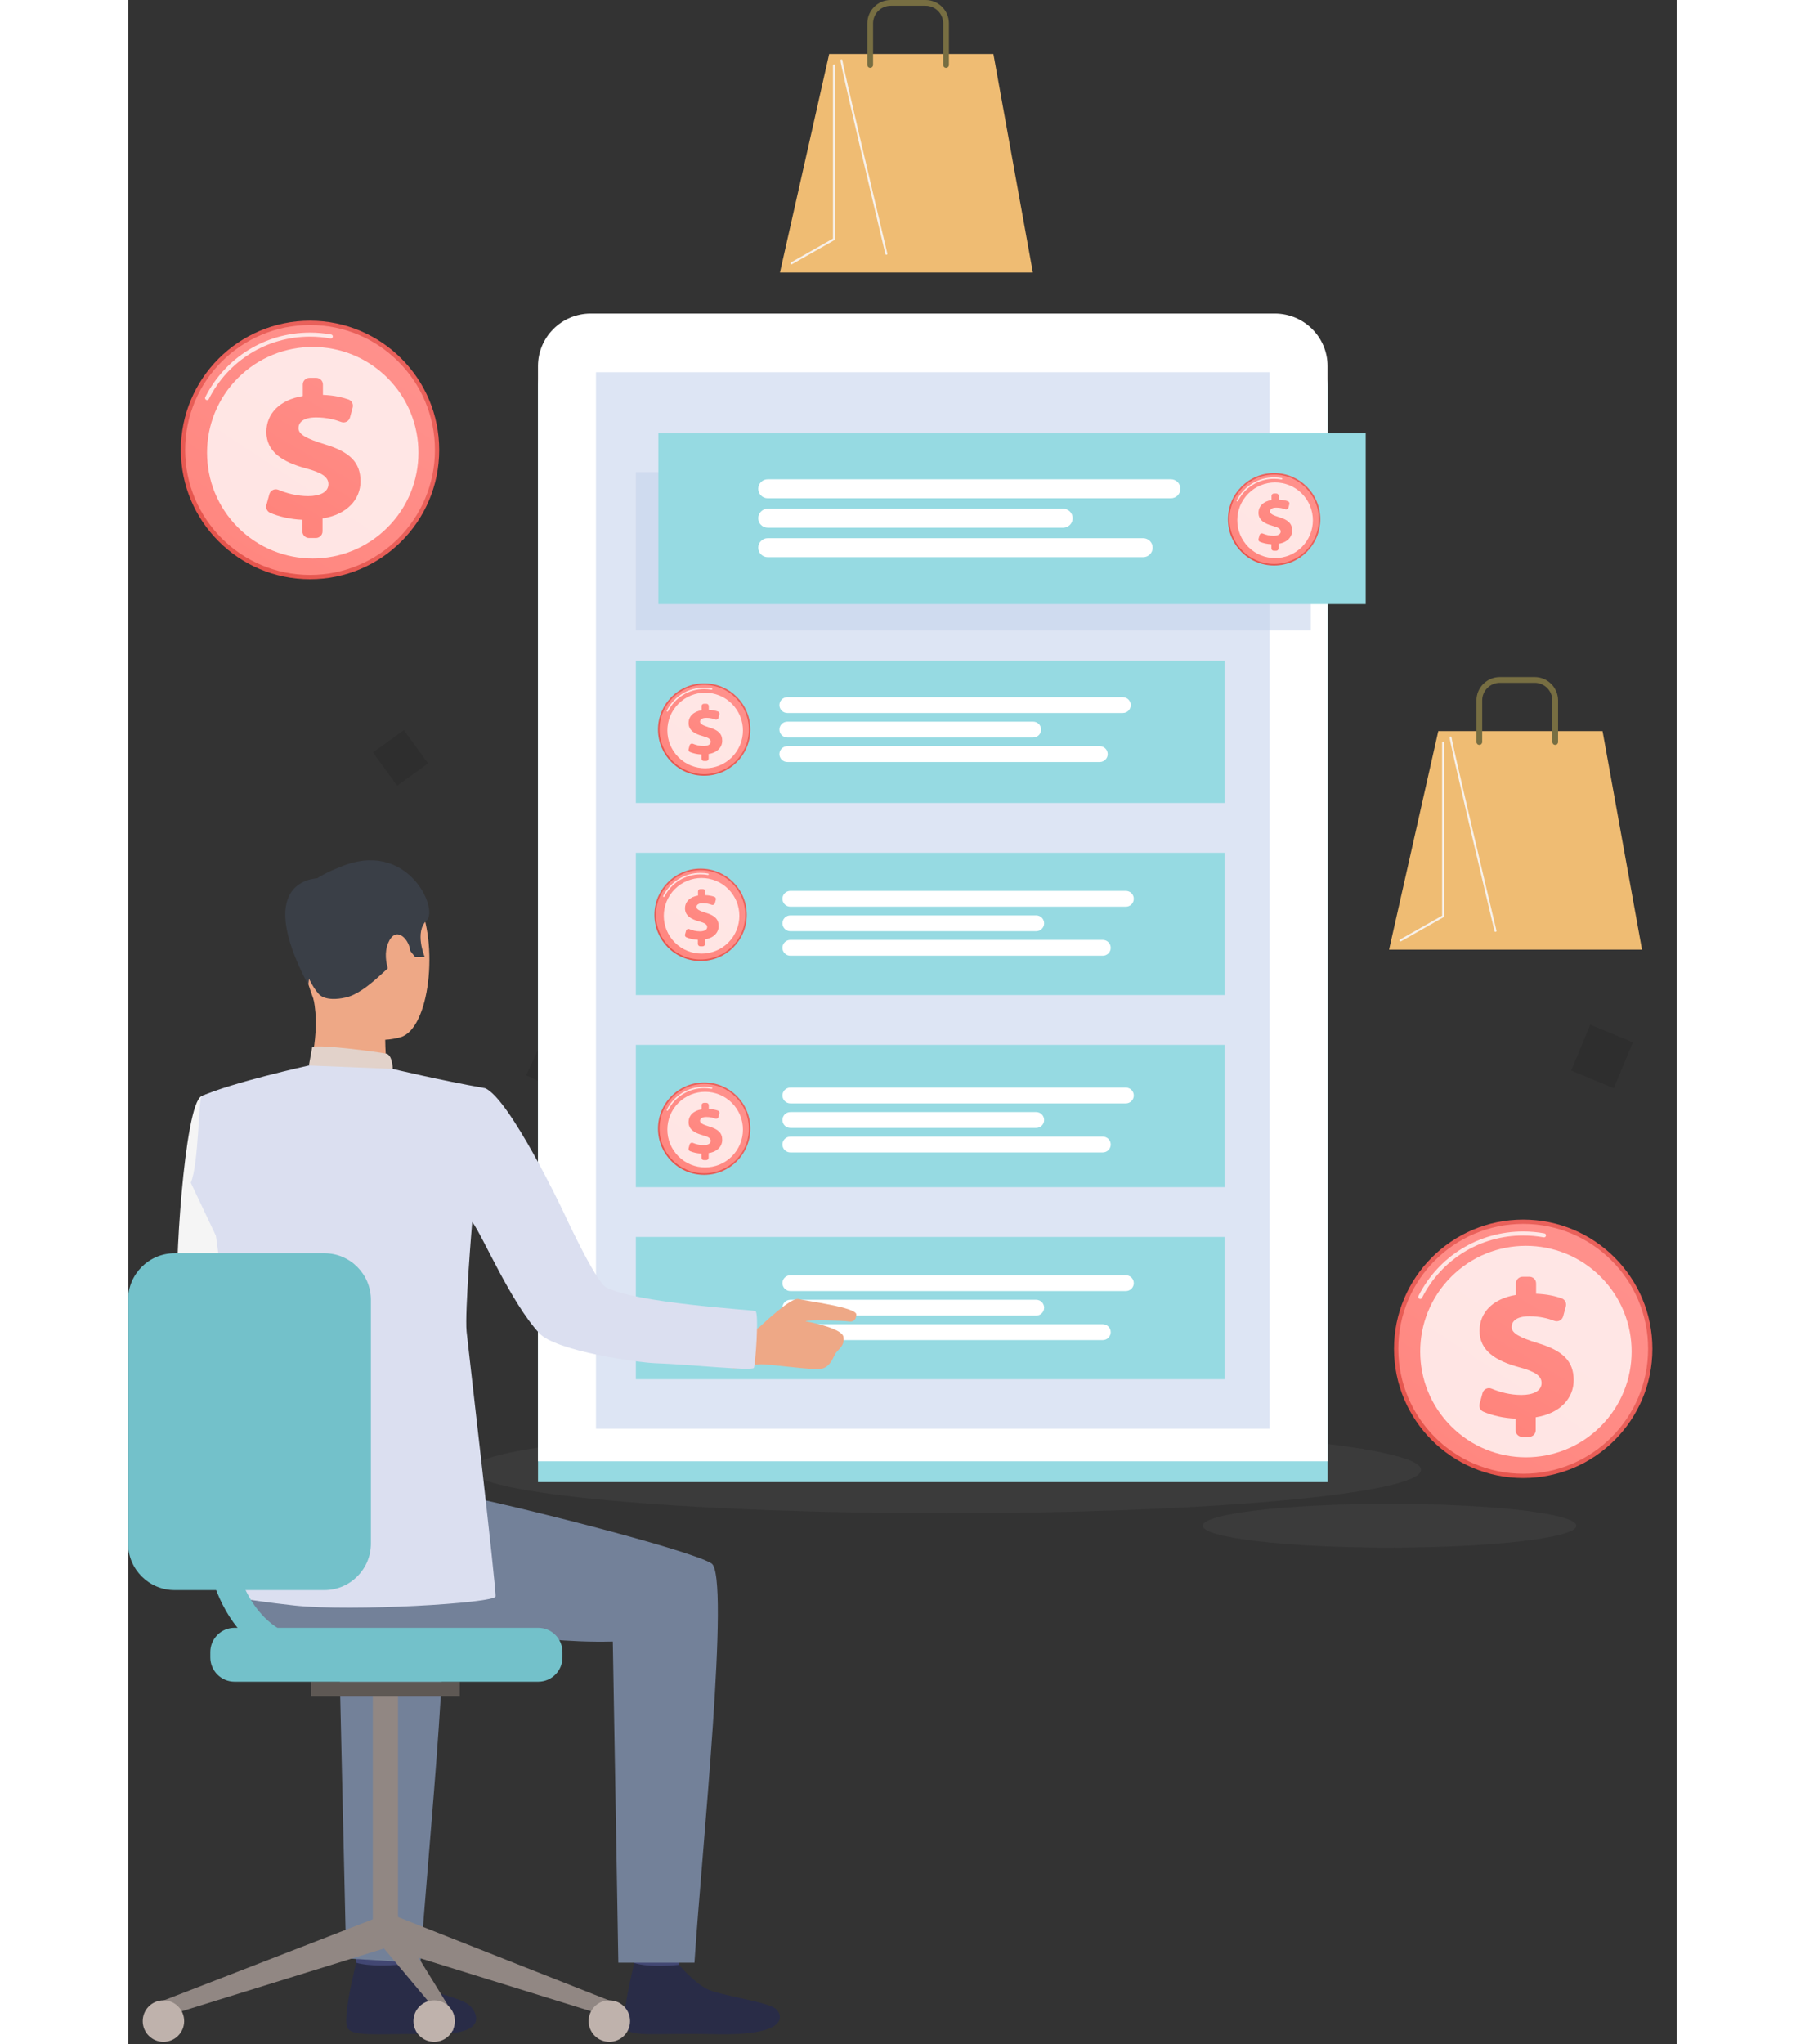 <svg width="560" height="634" viewBox="0 0 382 504" fill="none" xmlns="http://www.w3.org/2000/svg">
<rect x="0" y="0" width="382" height="504" fill="#333333" stroke="none"/>
<path opacity="0.1" d="M357.2 376.163C357.2 379.142 336.573 381.557 311.128 381.557C285.682 381.557 265.055 379.142 265.055 376.163C265.055 373.184 285.682 370.769 311.128 370.769C336.573 370.768 357.2 373.184 357.2 376.163Z" fill="#898989"/>
<path opacity="0.1" d="M201.764 373.085C266.454 373.085 318.896 368.29 318.896 362.376C318.896 356.462 266.454 351.668 201.764 351.668C137.074 351.668 84.633 356.462 84.633 362.376C84.633 368.29 137.074 373.085 201.764 373.085Z" fill="#898989"/>
<path d="M44.878 142.801C62.475 142.801 76.74 128.536 76.74 110.939C76.74 93.342 62.475 79.077 44.878 79.077C27.281 79.077 13.016 93.342 13.016 110.939C13.016 128.536 27.281 142.801 44.878 142.801Z" fill="url(#paint0_linear_652_17421)"/>
<path d="M44.878 141.742C61.89 141.742 75.681 127.951 75.681 110.939C75.681 93.927 61.89 80.137 44.878 80.137C27.866 80.137 14.076 93.927 14.076 110.939C14.076 127.951 27.866 141.742 44.878 141.742Z" fill="url(#paint1_linear_652_17421)"/>
<path opacity="0.78" d="M19.478 98.64C19.403 98.64 19.327 98.624 19.255 98.587C19.01 98.463 18.911 98.164 19.035 97.919C23.989 88.104 33.892 82.007 44.879 82.007C46.632 82.007 48.388 82.165 50.098 82.477C50.368 82.526 50.547 82.785 50.497 83.055C50.448 83.325 50.188 83.507 49.919 83.455C48.268 83.154 46.572 83.001 44.879 83.001C34.269 83.001 24.707 88.889 19.923 98.367C19.835 98.54 19.66 98.64 19.478 98.64Z" fill="white"/>
<path opacity="0.78" d="M63.98 130.046C74.161 119.865 74.161 103.358 63.98 93.177C53.799 82.996 37.292 82.996 27.111 93.177C16.93 103.358 16.93 119.865 27.111 130.046C37.292 140.227 53.799 140.227 63.98 130.046Z" fill="white"/>
<path d="M42.991 130.99V128.154C40.035 128.036 37.11 127.338 35.033 126.429C34.291 126.104 33.913 125.271 34.126 124.49L34.846 121.848C35.111 120.879 36.165 120.378 37.091 120.766C39.152 121.63 41.696 122.313 44.439 122.313C47.287 122.313 49.411 121.348 49.411 119.369C49.411 117.583 47.77 116.521 43.812 115.459C38.164 113.915 34.109 111.453 34.109 106.481C34.109 101.992 37.392 98.564 43.088 97.647V94.811C43.088 93.898 43.828 93.158 44.74 93.158H46.407C47.319 93.158 48.059 93.898 48.059 94.811V97.358C50.795 97.467 52.787 97.935 54.368 98.49C55.177 98.775 55.62 99.647 55.395 100.476L54.733 102.919C54.477 103.861 53.47 104.377 52.557 104.032C51.102 103.482 49.044 102.909 46.37 102.909C42.991 102.909 42.026 104.309 42.026 105.564C42.026 107.108 44.053 108.17 48.446 109.522C54.721 111.404 57.328 114.011 57.328 118.693C57.328 122.989 54.142 126.851 47.963 127.816V130.991C47.963 131.903 47.223 132.643 46.311 132.643H44.644C43.731 132.643 42.991 131.903 42.991 130.99Z" fill="url(#paint2_linear_652_17421)"/>
<path d="M344.086 364.408C361.683 364.408 375.948 350.143 375.948 332.546C375.948 314.949 361.683 300.684 344.086 300.684C326.489 300.684 312.224 314.949 312.224 332.546C312.224 350.143 326.489 364.408 344.086 364.408Z" fill="url(#paint3_linear_652_17421)"/>
<path d="M344.086 363.348C361.098 363.348 374.889 349.558 374.889 332.546C374.889 315.534 361.098 301.743 344.086 301.743C327.074 301.743 313.283 315.534 313.283 332.546C313.283 349.558 327.074 363.348 344.086 363.348Z" fill="url(#paint4_linear_652_17421)"/>
<path opacity="0.78" d="M318.686 320.248C318.611 320.248 318.535 320.231 318.463 320.194C318.217 320.071 318.119 319.771 318.243 319.527C323.197 309.712 333.099 303.614 344.086 303.614C345.84 303.614 347.596 303.773 349.305 304.084C349.575 304.133 349.754 304.392 349.705 304.663C349.656 304.933 349.396 305.115 349.127 305.062C347.476 304.761 345.78 304.609 344.086 304.609C333.477 304.609 323.914 310.496 319.13 319.975C319.043 320.148 318.868 320.248 318.686 320.248Z" fill="white"/>
<path opacity="0.78" d="M363.188 351.653C373.369 341.472 373.369 324.965 363.188 314.784C353.006 304.603 336.5 304.603 326.318 314.784C316.137 324.965 316.137 341.472 326.318 351.653C336.5 361.834 353.006 361.834 363.188 351.653Z" fill="white"/>
<path d="M342.199 352.598V349.761C339.242 349.643 336.318 348.945 334.24 348.036C333.499 347.711 333.12 346.879 333.334 346.098L334.054 343.456C334.319 342.487 335.373 341.985 336.299 342.374C338.36 343.237 340.904 343.921 343.647 343.921C346.495 343.921 348.619 342.955 348.619 340.976C348.619 339.19 346.978 338.128 343.02 337.067C337.372 335.522 333.317 333.06 333.317 328.088C333.317 323.599 336.6 320.172 342.296 319.255V316.418C342.296 315.506 343.035 314.766 343.948 314.766H345.615C346.527 314.766 347.267 315.506 347.267 316.418V318.965C350.003 319.075 351.995 319.542 353.575 320.098C354.385 320.382 354.828 321.255 354.603 322.083L353.94 324.526C353.685 325.469 352.678 325.985 351.765 325.639C350.31 325.089 348.252 324.516 345.578 324.516C342.199 324.516 341.234 325.916 341.234 327.171C341.234 328.716 343.261 329.777 347.653 331.129C353.929 333.012 356.535 335.618 356.535 340.3C356.535 344.597 353.349 348.458 347.171 349.424V352.598C347.171 353.511 346.431 354.251 345.518 354.251H343.852C342.939 354.25 342.199 353.511 342.199 352.598Z" fill="url(#paint5_linear_652_17421)"/>
<path opacity="0.1" d="M112.58 259.166L102.971 254.762L98.192 265.114L107.801 269.519L112.58 259.166Z" fill="black"/>
<path opacity="0.1" d="M68.021 180.008L60.403 185.503L66.366 193.71L73.984 188.215L68.021 180.008Z" fill="black"/>
<path opacity="0.1" d="M371.133 256.971L360.623 252.626L355.909 263.949L366.419 268.294L371.133 256.971Z" fill="black"/>
<path d="M295.844 365.407H101.104V95.421C101.104 88.259 106.931 82.453 114.118 82.453H282.829C290.016 82.453 295.843 88.259 295.843 95.421L295.844 365.407Z" fill="#96DAE2"/>
<path d="M295.836 360.266H101.097V90.28C101.097 83.118 106.923 77.312 114.11 77.312H282.822C290.009 77.312 295.835 83.118 295.835 90.28L295.836 360.266Z" fill="white"/>
<path d="M281.533 91.769H115.4V352.263H281.533V91.769Z" fill="#DDE5F4"/>
<path opacity="0.6" d="M291.696 116.391H125.235V155.438H208.465H291.696V116.391Z" fill="#C7D3EB"/>
<path d="M305.238 106.788H130.791V148.928H305.238V106.788Z" fill="#96DAE2"/>
<path d="M257.19 122.849H157.767C156.469 122.849 155.417 121.8 155.417 120.507C155.417 119.213 156.469 118.165 157.767 118.165H257.19C258.488 118.165 259.54 119.213 259.54 120.507C259.54 121.8 258.488 122.849 257.19 122.849Z" fill="white"/>
<path d="M230.62 130.106H157.767C156.469 130.106 155.417 129.058 155.417 127.765C155.417 126.471 156.469 125.423 157.767 125.423H230.62C231.918 125.423 232.97 126.471 232.97 127.765C232.97 129.057 231.918 130.106 230.62 130.106Z" fill="white"/>
<path d="M250.351 137.366H157.767C156.469 137.366 155.417 136.318 155.417 135.024C155.417 133.731 156.469 132.683 157.767 132.683H250.351C251.649 132.683 252.701 133.731 252.701 135.024C252.701 136.318 251.649 137.366 250.351 137.366Z" fill="white"/>
<path d="M270.424 162.894H125.235V197.966H270.424V162.894Z" fill="#96DAE2"/>
<path d="M245.344 175.786H162.596C161.516 175.786 160.64 174.914 160.64 173.837C160.64 172.761 161.515 171.888 162.596 171.888H245.344C246.423 171.888 247.3 172.76 247.3 173.837C247.3 174.913 246.424 175.786 245.344 175.786Z" fill="white"/>
<path d="M223.23 181.827H162.596C161.516 181.827 160.64 180.955 160.64 179.878C160.64 178.802 161.515 177.929 162.596 177.929H223.23C224.31 177.929 225.187 178.801 225.187 179.878C225.186 180.955 224.31 181.827 223.23 181.827Z" fill="white"/>
<path d="M239.652 187.87H162.596C161.516 187.87 160.64 186.998 160.64 185.921C160.64 184.845 161.515 183.972 162.596 183.972H239.652C240.732 183.972 241.608 184.844 241.608 185.921C241.608 186.998 240.732 187.87 239.652 187.87Z" fill="white"/>
<path d="M270.424 210.251H125.235V245.323H270.424V210.251Z" fill="#96DAE2"/>
<path d="M246.09 223.54H163.342C162.262 223.54 161.386 222.668 161.386 221.591C161.386 220.515 162.261 219.642 163.342 219.642H246.09C247.17 219.642 248.046 220.514 248.046 221.591C248.046 222.667 247.171 223.54 246.09 223.54Z" fill="white"/>
<path d="M223.977 229.581H163.342C162.262 229.581 161.386 228.709 161.386 227.632C161.386 226.556 162.261 225.683 163.342 225.683H223.977C225.057 225.683 225.933 226.555 225.933 227.632C225.932 228.709 225.057 229.581 223.977 229.581Z" fill="white"/>
<path d="M240.398 235.624H163.342C162.262 235.624 161.386 234.752 161.386 233.675C161.386 232.599 162.261 231.726 163.342 231.726H240.398C241.478 231.726 242.355 232.598 242.355 233.675C242.354 234.752 241.478 235.624 240.398 235.624Z" fill="white"/>
<path d="M270.424 257.606H125.235V292.679H270.424V257.606Z" fill="#96DAE2"/>
<path d="M246.09 272.039H163.342C162.262 272.039 161.386 271.167 161.386 270.09C161.386 269.014 162.261 268.141 163.342 268.141H246.09C247.17 268.141 248.046 269.013 248.046 270.09C248.046 271.167 247.171 272.039 246.09 272.039Z" fill="white"/>
<path d="M223.977 278.082H163.342C162.262 278.082 161.386 277.21 161.386 276.133C161.386 275.057 162.261 274.184 163.342 274.184H223.977C225.057 274.184 225.933 275.056 225.933 276.133C225.932 277.21 225.057 278.082 223.977 278.082Z" fill="white"/>
<path d="M240.398 284.124H163.342C162.262 284.124 161.386 283.252 161.386 282.175C161.386 281.099 162.261 280.226 163.342 280.226H240.398C241.478 280.226 242.355 281.098 242.355 282.175C242.354 283.252 241.478 284.124 240.398 284.124Z" fill="white"/>
<path d="M270.424 304.965H125.235V340.037H270.424V304.965Z" fill="#96DAE2"/>
<path d="M246.09 318.302H163.342C162.262 318.302 161.386 317.43 161.386 316.353C161.386 315.277 162.261 314.403 163.342 314.403H246.09C247.17 314.403 248.046 315.276 248.046 316.353C248.046 317.43 247.171 318.302 246.09 318.302Z" fill="white"/>
<path d="M223.977 324.346H163.342C162.262 324.346 161.386 323.474 161.386 322.397C161.386 321.32 162.261 320.447 163.342 320.447H223.977C225.057 320.447 225.933 321.32 225.933 322.397C225.932 323.473 225.057 324.346 223.977 324.346Z" fill="white"/>
<path d="M240.398 330.387H163.342C162.262 330.387 161.386 329.515 161.386 328.438C161.386 327.361 162.261 326.488 163.342 326.488H240.398C241.478 326.488 242.355 327.361 242.355 328.438C242.354 329.515 241.478 330.387 240.398 330.387Z" fill="white"/>
<path d="M29.75 284.225C29.75 284.225 27.371 317.658 33.892 321.658C37.978 324.163 54.277 332.617 53.792 334.203C53.307 335.789 44.591 348.31 44.591 348.31C44.591 348.31 13.288 327.67 12.279 321.169C11.292 314.814 13.822 272.218 18.121 270.254C21.345 268.783 23.044 269.999 27.106 273.018C32.811 277.259 29.75 284.225 29.75 284.225Z" fill="#F5F5F5"/>
<path d="M68.265 477.429C68.265 477.429 67.291 484.193 67.169 485.209C67.047 486.226 56.342 484.612 56.342 484.612L55.477 476.559C55.473 476.559 66.925 476.476 68.265 477.429Z" fill="#424773"/>
<path d="M67.284 484.351C67.284 484.351 70.676 488.428 73.956 490.202C77.236 491.981 82.393 492.683 84.333 494.52C85.732 495.848 89.434 501.563 75.809 501.448C62.183 501.333 55.612 502.255 54.151 500.065C52.692 497.874 56.261 483.89 56.261 483.89C56.261 483.89 59.489 485.057 67.284 484.351Z" fill="#292C47"/>
<path d="M136.862 477.492C136.862 477.492 135.888 484.255 135.766 485.272C135.644 486.289 124.939 484.675 124.939 484.675L124.073 476.622C124.07 476.622 135.522 476.538 136.862 477.492Z" fill="#424773"/>
<path d="M135.878 484.414C135.878 484.414 139.27 488.491 142.553 490.265C145.833 492.044 157.906 493.5 159.846 495.341C161.245 496.669 163.576 502.014 144.402 501.514C130.78 501.158 124.206 502.322 122.744 500.131C121.286 497.941 124.855 483.956 124.855 483.956C124.855 483.956 127.901 485.2 135.878 484.414Z" fill="#292C47"/>
<path d="M33.732 360.579C33.732 360.579 72.655 367.175 81.448 368.555C90.241 369.938 137.909 381.813 143.872 385.432C148.618 388.314 141.384 457.496 139.692 483.89H120.916L119.555 404.713C97.025 405.275 80.946 399.434 64.539 401.932C48.132 404.426 34.454 407.972 24.028 393.97C24.028 393.974 23.64 363.639 33.732 360.579Z" fill="#738199"/>
<path d="M72.097 483.957L53.799 482.825L52.016 404.717C42.316 404.958 38.99 404.343 31.143 403.39L16.369 369.01C29.318 371.602 70.799 382.076 76.329 385.436C81.078 388.315 73.789 457.56 72.097 483.957Z" fill="#738199"/>
<path d="M51.649 214.496C51.649 214.496 65.917 210.549 71.364 221.637C76.807 232.729 74.34 253.753 67.149 255.73C59.957 257.708 49.615 255.43 46.631 248.527C43.645 241.623 41.265 231.817 41.98 225.462C42.692 219.115 47.86 216.013 51.649 214.496Z" fill="#EEA886"/>
<path d="M63.419 253.519C63.419 253.519 63.262 261.952 64.19 263.752C65.118 265.551 44.322 265.1 44.322 265.1C44.322 265.1 47.598 254.972 45.738 246.343C43.899 237.802 63.419 253.519 63.419 253.519Z" fill="#EEA886"/>
<path d="M47.026 245.057C47.026 245.057 48.48 247.119 53.737 245.915C58.997 244.71 64.993 237.178 67.16 236.248C69.326 235.317 69.257 234.009 69.257 234.009L70.79 235.945L73.158 235.931C73.158 235.931 70.567 229.744 73.634 226.935C76.7 224.125 68.843 206.659 52.202 213.808C52.202 213.808 39.352 218.329 40.348 225.755C41.34 233.181 43.838 241.547 47.026 245.057Z" fill="#3A3F47"/>
<path d="M65.285 263.535C65.285 263.535 65.226 260.101 63.673 259.769C62.117 259.441 47.326 257.404 45.414 258.155L44.594 262.69C44.594 262.69 48.272 264.957 65.285 263.535Z" fill="#E2D2CA"/>
<path d="M69.563 234.18C69.165 231.364 65.966 228.129 64.134 232.517C62.302 236.901 65.369 243.291 67.424 242.949C69.483 242.603 70.107 237.998 69.563 234.18Z" fill="#EEA886"/>
<path d="M83.984 330.119C83.98 330.117 83.977 330.117 83.971 330.117C84.027 330.143 84.035 330.145 83.984 330.119Z" fill="#323657"/>
<path d="M47.486 216.509C47.486 216.509 30.089 215.688 44.451 242.881L47.486 216.509Z" fill="#3A3F47"/>
<path d="M8.724 493.221L10.018 496.868L64.703 479.903L62.083 472.521L8.724 493.221Z" fill="#918783"/>
<path d="M66.576 417.78H60.362V477.306H66.576V417.78Z" fill="#918783"/>
<path d="M81.801 414.615H45.142V418.123H81.801V414.615Z" fill="#5E5854"/>
<path d="M118.696 493.22L117.405 496.868L62.717 479.903L65.121 472.057L118.696 493.22Z" fill="#918783"/>
<path d="M80.167 496.476V500.718L62.717 479.903L65.121 472.057L80.167 496.476Z" fill="#918783"/>
<path d="M118.696 503.408C121.52 503.408 123.808 501.116 123.808 498.29C123.808 495.463 121.52 493.172 118.696 493.172C115.873 493.172 113.584 495.463 113.584 498.29C113.584 501.116 115.873 503.408 118.696 503.408Z" fill="#BFB2AC"/>
<path d="M75.491 503.408C78.314 503.408 80.603 501.116 80.603 498.29C80.603 495.463 78.314 493.172 75.491 493.172C72.668 493.172 70.379 495.463 70.379 498.29C70.379 501.116 72.668 503.408 75.491 503.408Z" fill="#BFB2AC"/>
<path d="M8.724 503.408C11.547 503.408 13.835 501.116 13.835 498.29C13.835 495.463 11.547 493.172 8.724 493.172C5.9 493.172 3.612 495.463 3.612 498.29C3.612 501.116 5.9 503.408 8.724 503.408Z" fill="#BFB2AC"/>
<path d="M101.156 414.615H26.264C22.963 414.615 20.284 411.935 20.284 408.627V407.314C20.284 404.009 22.96 401.329 26.264 401.329H101.156C104.457 401.329 107.133 404.009 107.133 407.314V408.627C107.136 411.935 104.457 414.615 101.156 414.615Z" fill="#73C1CA"/>
<path d="M151.243 328.995C151.243 328.995 154.629 328.121 155.749 327.143C156.873 326.161 163.502 319.771 165.411 320.271C167.321 320.772 179.716 322.304 179.61 324.096C179.505 325.888 178.39 325.915 177.505 325.759C176.622 325.598 167.767 325.312 167.068 325.747C167.068 325.747 175.996 327.33 176.421 329.561C176.849 331.788 175.155 332.65 174.511 333.637C173.866 334.623 173.281 336.89 171.148 337.43C169.015 337.972 157.821 336.158 155.623 336.371C153.421 336.586 149.457 337.597 149.124 337.29C148.786 336.981 151.243 328.995 151.243 328.995Z" fill="#EEA886"/>
<path d="M88.088 268.297C76.978 266.34 65.286 263.535 65.286 263.535L44.594 262.689C44.594 262.689 25.605 266.875 18.124 270.256C17.416 270.578 17.412 287.217 15.465 291.581L21.666 304.678C21.666 304.678 25.249 330.621 25.989 342.16C26.331 347.456 25.026 393.351 25.026 393.351C25.026 393.351 26.886 394.269 41.007 395.828C55.128 397.386 90.412 395.265 90.635 393.595C90.859 391.925 83.803 331.414 83.489 328.28C83.011 323.47 84.878 301.247 84.878 301.247C87.54 304.825 94.32 320.986 101.393 328.672C105.552 333.196 126.146 335.966 130.026 336.095C138.474 336.378 153.89 338.062 154.34 337.238C154.699 336.742 155.683 323.54 154.717 323.218C153.873 322.935 125.25 321.286 117.915 317.391C115.232 315.966 107.213 298.456 107.213 298.456C107.213 298.456 94.216 271.053 88.088 268.297Z" fill="#DBDFF0"/>
<path d="M48.411 392.027H11.48C5.14 392.027 0 386.881 0 380.534V320.473C0 314.125 5.14 308.979 11.48 308.979H48.411C54.751 308.979 59.891 314.125 59.891 320.473V380.534C59.891 386.878 54.751 392.027 48.411 392.027Z" fill="#73C1CA"/>
<path d="M49.277 411.312C40.449 411.312 33.285 408.342 27.988 402.487C16.017 389.254 18.166 365.987 18.264 365.005C18.445 363.171 20.082 361.833 21.91 362.015C23.742 362.196 25.078 363.828 24.897 365.662C24.872 365.927 22.964 387.014 32.94 398.022C36.977 402.477 42.319 404.639 49.277 404.639C51.116 404.639 52.609 406.134 52.609 407.975C52.609 409.816 51.119 411.312 49.277 411.312Z" fill="#73C1CA"/>
<path d="M282.654 139.417C288.944 139.417 294.043 134.318 294.043 128.028C294.043 121.738 288.944 116.64 282.654 116.64C276.365 116.64 271.266 121.738 271.266 128.028C271.266 134.318 276.365 139.417 282.654 139.417Z" fill="url(#paint6_linear_652_17421)"/>
<path d="M282.654 139.037C288.735 139.037 293.664 134.108 293.664 128.027C293.664 121.947 288.735 117.018 282.654 117.018C276.574 117.018 271.645 121.947 271.645 128.027C271.645 134.108 276.574 139.037 282.654 139.037Z" fill="url(#paint7_linear_652_17421)"/>
<path opacity="0.78" d="M273.576 123.632C273.549 123.632 273.521 123.626 273.496 123.613C273.408 123.569 273.373 123.462 273.417 123.374C275.188 119.866 278.727 117.687 282.654 117.687C283.281 117.687 283.909 117.743 284.52 117.855C284.616 117.872 284.68 117.965 284.663 118.061C284.645 118.158 284.552 118.223 284.456 118.204C283.866 118.096 283.26 118.042 282.654 118.042C278.862 118.042 275.444 120.146 273.734 123.534C273.703 123.596 273.64 123.632 273.576 123.632Z" fill="white"/>
<path opacity="0.78" d="M289.482 134.857C293.121 131.218 293.121 125.318 289.482 121.678C285.843 118.039 279.943 118.039 276.304 121.678C272.665 125.318 272.665 131.218 276.304 134.857C279.943 138.496 285.843 138.496 289.482 134.857Z" fill="white"/>
<path d="M281.98 135.195V134.181C280.923 134.139 279.878 133.89 279.135 133.565C278.87 133.449 278.735 133.151 278.811 132.872L279.069 131.928C279.163 131.581 279.54 131.402 279.871 131.541C280.608 131.85 281.517 132.094 282.498 132.094C283.515 132.094 284.275 131.749 284.275 131.041C284.275 130.403 283.688 130.023 282.273 129.644C280.255 129.092 278.805 128.212 278.805 126.435C278.805 124.83 279.979 123.605 282.014 123.277V122.264C282.014 121.937 282.279 121.673 282.605 121.673H283.201C283.527 121.673 283.791 121.937 283.791 122.264V123.174C284.769 123.213 285.481 123.38 286.046 123.579C286.336 123.68 286.494 123.992 286.413 124.288L286.177 125.162C286.085 125.499 285.725 125.683 285.399 125.56C284.879 125.363 284.143 125.158 283.188 125.158C281.98 125.158 281.635 125.658 281.635 126.107C281.635 126.659 282.359 127.039 283.929 127.522C286.172 128.195 287.104 129.126 287.104 130.8C287.104 132.335 285.965 133.716 283.757 134.061V135.195C283.757 135.522 283.493 135.786 283.166 135.786H282.571C282.244 135.786 281.98 135.522 281.98 135.195Z" fill="url(#paint8_linear_652_17421)"/>
<path d="M142.086 191.251C148.376 191.251 153.475 186.152 153.475 179.862C153.475 173.572 148.376 168.474 142.086 168.474C135.797 168.474 130.698 173.572 130.698 179.862C130.698 186.152 135.797 191.251 142.086 191.251Z" fill="url(#paint9_linear_652_17421)"/>
<path d="M142.087 190.871C148.167 190.871 153.096 185.942 153.096 179.861C153.096 173.781 148.167 168.852 142.087 168.852C136.006 168.852 131.077 173.781 131.077 179.861C131.077 185.942 136.006 190.871 142.087 190.871Z" fill="url(#paint10_linear_652_17421)"/>
<path opacity="0.78" d="M133.008 175.467C132.981 175.467 132.954 175.461 132.928 175.448C132.84 175.404 132.805 175.297 132.849 175.209C134.62 171.701 138.159 169.521 142.087 169.521C142.713 169.521 143.341 169.578 143.952 169.689C144.049 169.707 144.113 169.8 144.095 169.896C144.077 169.993 143.984 170.058 143.888 170.039C143.298 169.931 142.692 169.877 142.087 169.877C138.294 169.877 134.876 171.981 133.167 175.369C133.135 175.431 133.073 175.467 133.008 175.467Z" fill="white"/>
<path opacity="0.78" d="M148.914 186.692C152.553 183.053 152.553 177.152 148.914 173.513C145.275 169.874 139.375 169.874 135.736 173.513C132.097 177.152 132.097 183.053 135.736 186.692C139.375 190.331 145.275 190.331 148.914 186.692Z" fill="white"/>
<path d="M141.412 187.029V186.015C140.355 185.973 139.31 185.724 138.567 185.399C138.302 185.283 138.167 184.985 138.243 184.706L138.501 183.762C138.595 183.415 138.972 183.236 139.303 183.375C140.04 183.684 140.949 183.928 141.93 183.928C142.948 183.928 143.707 183.583 143.707 182.875C143.707 182.237 143.12 181.857 141.705 181.478C139.687 180.926 138.237 180.046 138.237 178.269C138.237 176.664 139.411 175.439 141.447 175.111V174.098C141.447 173.771 141.711 173.507 142.037 173.507H142.633C142.959 173.507 143.224 173.771 143.224 174.098V175.008C144.201 175.047 144.913 175.214 145.478 175.413C145.768 175.514 145.926 175.826 145.846 176.122L145.609 176.996C145.517 177.332 145.157 177.517 144.831 177.394C144.311 177.197 143.576 176.992 142.62 176.992C141.412 176.992 141.067 177.492 141.067 177.941C141.067 178.493 141.792 178.873 143.362 179.356C145.605 180.029 146.536 180.96 146.536 182.634C146.536 184.169 145.398 185.55 143.189 185.895V187.029C143.189 187.356 142.925 187.62 142.598 187.62H142.003C141.676 187.62 141.412 187.356 141.412 187.029Z" fill="url(#paint11_linear_652_17421)"/>
<path d="M141.208 236.935C147.498 236.935 152.596 231.836 152.596 225.547C152.596 219.257 147.498 214.158 141.208 214.158C134.918 214.158 129.819 219.257 129.819 225.547C129.819 231.836 134.918 236.935 141.208 236.935Z" fill="url(#paint12_linear_652_17421)"/>
<path d="M141.208 236.556C147.289 236.556 152.218 231.627 152.218 225.546C152.218 219.465 147.289 214.536 141.208 214.536C135.128 214.536 130.198 219.465 130.198 225.546C130.198 231.627 135.128 236.556 141.208 236.556Z" fill="url(#paint13_linear_652_17421)"/>
<path opacity="0.78" d="M132.129 221.151C132.102 221.151 132.075 221.145 132.049 221.132C131.962 221.088 131.927 220.981 131.971 220.894C133.741 217.385 137.281 215.206 141.208 215.206C141.835 215.206 142.462 215.263 143.074 215.374C143.17 215.392 143.234 215.484 143.216 215.581C143.199 215.677 143.106 215.742 143.01 215.724C142.42 215.616 141.814 215.562 141.208 215.562C137.416 215.562 133.998 217.666 132.288 221.054C132.257 221.116 132.194 221.151 132.129 221.151Z" fill="white"/>
<path opacity="0.78" d="M148.036 232.376C151.675 228.737 151.675 222.837 148.036 219.198C144.397 215.559 138.497 215.559 134.857 219.198C131.218 222.837 131.218 228.737 134.857 232.376C138.497 236.015 144.397 236.015 148.036 232.376Z" fill="white"/>
<path d="M140.534 232.714V231.7C139.477 231.658 138.431 231.408 137.689 231.083C137.424 230.967 137.289 230.67 137.365 230.391L137.622 229.446C137.717 229.1 138.094 228.921 138.425 229.059C139.161 229.368 140.071 229.612 141.051 229.612C142.069 229.612 142.828 229.267 142.828 228.56C142.828 227.922 142.242 227.542 140.827 227.163C138.808 226.61 137.359 225.73 137.359 223.953C137.359 222.349 138.532 221.124 140.568 220.796V219.782C140.568 219.456 140.833 219.191 141.159 219.191H141.754C142.081 219.191 142.345 219.456 142.345 219.782V220.692C143.323 220.732 144.035 220.899 144.6 221.097C144.889 221.199 145.048 221.511 144.967 221.807L144.73 222.68C144.639 223.017 144.279 223.202 143.953 223.078C143.433 222.881 142.697 222.677 141.741 222.677C140.534 222.677 140.189 223.177 140.189 223.625C140.189 224.178 140.913 224.557 142.483 225.04C144.726 225.713 145.658 226.645 145.658 228.318C145.658 229.854 144.519 231.234 142.311 231.579V232.714C142.311 233.04 142.046 233.305 141.72 233.305H141.124C140.798 233.305 140.534 233.04 140.534 232.714Z" fill="url(#paint14_linear_652_17421)"/>
<path d="M142.086 289.648C148.376 289.648 153.475 284.549 153.475 278.26C153.475 271.97 148.376 266.871 142.086 266.871C135.797 266.871 130.698 271.97 130.698 278.26C130.698 284.549 135.797 289.648 142.086 289.648Z" fill="url(#paint15_linear_652_17421)"/>
<path d="M142.087 289.269C148.167 289.269 153.096 284.339 153.096 278.259C153.096 272.178 148.167 267.249 142.087 267.249C136.006 267.249 131.077 272.178 131.077 278.259C131.077 284.339 136.006 289.269 142.087 289.269Z" fill="url(#paint16_linear_652_17421)"/>
<path opacity="0.78" d="M133.008 273.864C132.981 273.864 132.954 273.858 132.928 273.845C132.84 273.801 132.805 273.694 132.849 273.607C134.62 270.098 138.159 267.919 142.087 267.919C142.713 267.919 143.341 267.976 143.952 268.087C144.049 268.104 144.113 268.197 144.095 268.294C144.077 268.39 143.984 268.455 143.888 268.437C143.298 268.329 142.692 268.274 142.087 268.274C138.294 268.274 134.876 270.379 133.167 273.767C133.135 273.829 133.073 273.864 133.008 273.864Z" fill="white"/>
<path opacity="0.78" d="M148.914 285.089C152.553 281.45 152.553 275.55 148.914 271.911C145.275 268.272 139.375 268.272 135.736 271.911C132.097 275.55 132.097 281.45 135.736 285.089C139.375 288.728 145.275 288.728 148.914 285.089Z" fill="white"/>
<path d="M141.412 285.427V284.413C140.355 284.371 139.31 284.121 138.567 283.796C138.302 283.68 138.167 283.383 138.243 283.103L138.501 282.159C138.595 281.813 138.972 281.633 139.303 281.772C140.04 282.081 140.949 282.325 141.93 282.325C142.948 282.325 143.707 281.98 143.707 281.273C143.707 280.634 143.12 280.255 141.705 279.875C139.687 279.323 138.237 278.443 138.237 276.666C138.237 275.062 139.411 273.837 141.447 273.509V272.495C141.447 272.169 141.711 271.904 142.037 271.904H142.633C142.959 271.904 143.224 272.169 143.224 272.495V273.405C144.201 273.444 144.913 273.612 145.478 273.81C145.768 273.912 145.926 274.224 145.846 274.52L145.609 275.393C145.517 275.73 145.157 275.914 144.831 275.791C144.311 275.594 143.576 275.389 142.62 275.389C141.412 275.389 141.067 275.89 141.067 276.338C141.067 276.891 141.792 277.27 143.362 277.753C145.605 278.426 146.536 279.358 146.536 281.031C146.536 282.567 145.398 283.947 143.189 284.292V285.427C143.189 285.753 142.925 286.018 142.598 286.018H142.003C141.676 286.017 141.412 285.753 141.412 285.427Z" fill="url(#paint17_linear_652_17421)"/>
<path d="M311.007 234.121H373.384L363.654 180.25H323.144L311.007 234.121Z" fill="#EFBC73"/>
<path d="M337.249 229.741C337.136 229.741 337.032 229.663 337.005 229.548C335.133 221.696 325.8 182.489 325.93 181.782C325.955 181.646 326.085 181.555 326.222 181.58C326.351 181.604 326.439 181.722 326.428 181.849C326.474 182.965 333.682 213.443 337.494 229.431C337.527 229.566 337.443 229.702 337.308 229.734C337.288 229.739 337.269 229.741 337.249 229.741Z" fill="#F7F1EB"/>
<path d="M313.842 232.105C313.755 232.105 313.67 232.059 313.623 231.977C313.555 231.856 313.597 231.703 313.718 231.634L324.081 225.752V183.086C324.081 182.947 324.194 182.834 324.333 182.834C324.472 182.834 324.584 182.947 324.584 183.086V225.899C324.584 225.989 324.536 226.073 324.457 226.118L313.966 232.072C313.927 232.094 313.884 232.105 313.842 232.105Z" fill="#F7F1EB"/>
<path d="M333.264 183.652C333.655 183.652 333.973 183.335 333.973 182.943V172.689C333.973 170.292 335.923 168.341 338.32 168.341H346.921C349.318 168.341 351.268 170.292 351.268 172.689V182.943C351.268 183.335 351.585 183.652 351.977 183.652C352.368 183.652 352.686 183.335 352.686 182.943V172.689C352.686 169.51 350.099 166.924 346.921 166.924H338.32C335.141 166.924 332.555 169.51 332.555 172.689V182.943C332.555 183.335 332.872 183.652 333.264 183.652Z" fill="#776E42"/>
<path d="M160.775 67.196H223.152L213.422 13.325H172.912L160.775 67.196Z" fill="#EFBC73"/>
<path d="M187.017 62.817C186.904 62.817 186.801 62.74 186.773 62.624C184.901 54.772 175.568 15.565 175.698 14.858C175.723 14.722 175.853 14.631 175.991 14.657C176.119 14.68 176.207 14.798 176.196 14.925C176.242 16.041 183.45 46.519 187.262 62.508C187.295 62.643 187.211 62.778 187.076 62.81C187.056 62.815 187.037 62.817 187.017 62.817Z" fill="#F7F1EB"/>
<path d="M163.611 65.181C163.523 65.181 163.438 65.135 163.391 65.053C163.323 64.933 163.365 64.779 163.486 64.71L173.849 58.829V16.162C173.849 16.023 173.962 15.91 174.101 15.91C174.24 15.91 174.352 16.023 174.352 16.162V58.975C174.352 59.066 174.304 59.149 174.225 59.194L163.735 65.148C163.695 65.17 163.653 65.181 163.611 65.181Z" fill="#F7F1EB"/>
<path d="M183.032 16.728C183.423 16.728 183.741 16.411 183.741 16.02V5.765C183.741 3.368 185.691 1.418 188.088 1.418H196.689C199.086 1.418 201.036 3.368 201.036 5.765V16.02C201.036 16.411 201.353 16.728 201.745 16.728C202.137 16.728 202.454 16.411 202.454 16.02V5.765C202.454 2.586 199.868 0 196.689 0H188.088C184.909 0 182.323 2.586 182.323 5.765V16.02C182.323 16.411 182.64 16.728 183.032 16.728Z" fill="#776E42"/>
<defs>
<linearGradient id="paint0_linear_652_17421" x1="1.278" y1="161.547" x2="44.015" y2="111.941" gradientUnits="userSpaceOnUse">
<stop stop-color="#E1473D"/>
<stop offset="1" stop-color="#E9605A"/>
</linearGradient>
<linearGradient id="paint1_linear_652_17421" x1="68.164" y1="75.761" x2="-58.21" y2="266.677" gradientUnits="userSpaceOnUse">
<stop stop-color="#FF928E"/>
<stop offset="1" stop-color="#FE7062"/>
</linearGradient>
<linearGradient id="paint2_linear_652_17421" x1="64.394" y1="81.23" x2="-2.897" y2="194.202" gradientUnits="userSpaceOnUse">
<stop stop-color="#FF928E"/>
<stop offset="1" stop-color="#FE7062"/>
</linearGradient>
<linearGradient id="paint3_linear_652_17421" x1="300.485" y1="383.153" x2="343.222" y2="333.548" gradientUnits="userSpaceOnUse">
<stop stop-color="#E1473D"/>
<stop offset="1" stop-color="#E9605A"/>
</linearGradient>
<linearGradient id="paint4_linear_652_17421" x1="367.372" y1="297.367" x2="240.997" y2="488.284" gradientUnits="userSpaceOnUse">
<stop stop-color="#FF928E"/>
<stop offset="1" stop-color="#FE7062"/>
</linearGradient>
<linearGradient id="paint5_linear_652_17421" x1="363.602" y1="302.837" x2="296.31" y2="415.809" gradientUnits="userSpaceOnUse">
<stop stop-color="#FF928E"/>
<stop offset="1" stop-color="#FE7062"/>
</linearGradient>
<linearGradient id="paint6_linear_652_17421" x1="267.07" y1="146.117" x2="282.346" y2="128.386" gradientUnits="userSpaceOnUse">
<stop stop-color="#E1473D"/>
<stop offset="1" stop-color="#E9605A"/>
</linearGradient>
<linearGradient id="paint7_linear_652_17421" x1="290.978" y1="115.454" x2="245.807" y2="183.693" gradientUnits="userSpaceOnUse">
<stop stop-color="#FF928E"/>
<stop offset="1" stop-color="#FE7062"/>
</linearGradient>
<linearGradient id="paint8_linear_652_17421" x1="289.63" y1="117.409" x2="265.578" y2="157.789" gradientUnits="userSpaceOnUse">
<stop stop-color="#FF928E"/>
<stop offset="1" stop-color="#FE7062"/>
</linearGradient>
<linearGradient id="paint9_linear_652_17421" x1="126.502" y1="197.951" x2="141.778" y2="180.22" gradientUnits="userSpaceOnUse">
<stop stop-color="#E1473D"/>
<stop offset="1" stop-color="#E9605A"/>
</linearGradient>
<linearGradient id="paint10_linear_652_17421" x1="150.41" y1="167.288" x2="105.239" y2="235.527" gradientUnits="userSpaceOnUse">
<stop stop-color="#FF928E"/>
<stop offset="1" stop-color="#FE7062"/>
</linearGradient>
<linearGradient id="paint11_linear_652_17421" x1="149.062" y1="169.243" x2="125.01" y2="209.623" gradientUnits="userSpaceOnUse">
<stop stop-color="#FF928E"/>
<stop offset="1" stop-color="#FE7062"/>
</linearGradient>
<linearGradient id="paint12_linear_652_17421" x1="125.624" y1="243.636" x2="140.899" y2="225.905" gradientUnits="userSpaceOnUse">
<stop stop-color="#E1473D"/>
<stop offset="1" stop-color="#E9605A"/>
</linearGradient>
<linearGradient id="paint13_linear_652_17421" x1="149.531" y1="212.972" x2="104.361" y2="281.212" gradientUnits="userSpaceOnUse">
<stop stop-color="#FF928E"/>
<stop offset="1" stop-color="#FE7062"/>
</linearGradient>
<linearGradient id="paint14_linear_652_17421" x1="148.184" y1="214.928" x2="124.131" y2="255.308" gradientUnits="userSpaceOnUse">
<stop stop-color="#FF928E"/>
<stop offset="1" stop-color="#FE7062"/>
</linearGradient>
<linearGradient id="paint15_linear_652_17421" x1="126.502" y1="296.348" x2="141.778" y2="278.618" gradientUnits="userSpaceOnUse">
<stop stop-color="#E1473D"/>
<stop offset="1" stop-color="#E9605A"/>
</linearGradient>
<linearGradient id="paint16_linear_652_17421" x1="150.41" y1="265.685" x2="105.239" y2="333.925" gradientUnits="userSpaceOnUse">
<stop stop-color="#FF928E"/>
<stop offset="1" stop-color="#FE7062"/>
</linearGradient>
<linearGradient id="paint17_linear_652_17421" x1="149.062" y1="267.641" x2="125.01" y2="308.021" gradientUnits="userSpaceOnUse">
<stop stop-color="#FF928E"/>
<stop offset="1" stop-color="#FE7062"/>
</linearGradient>
</defs>
</svg>
